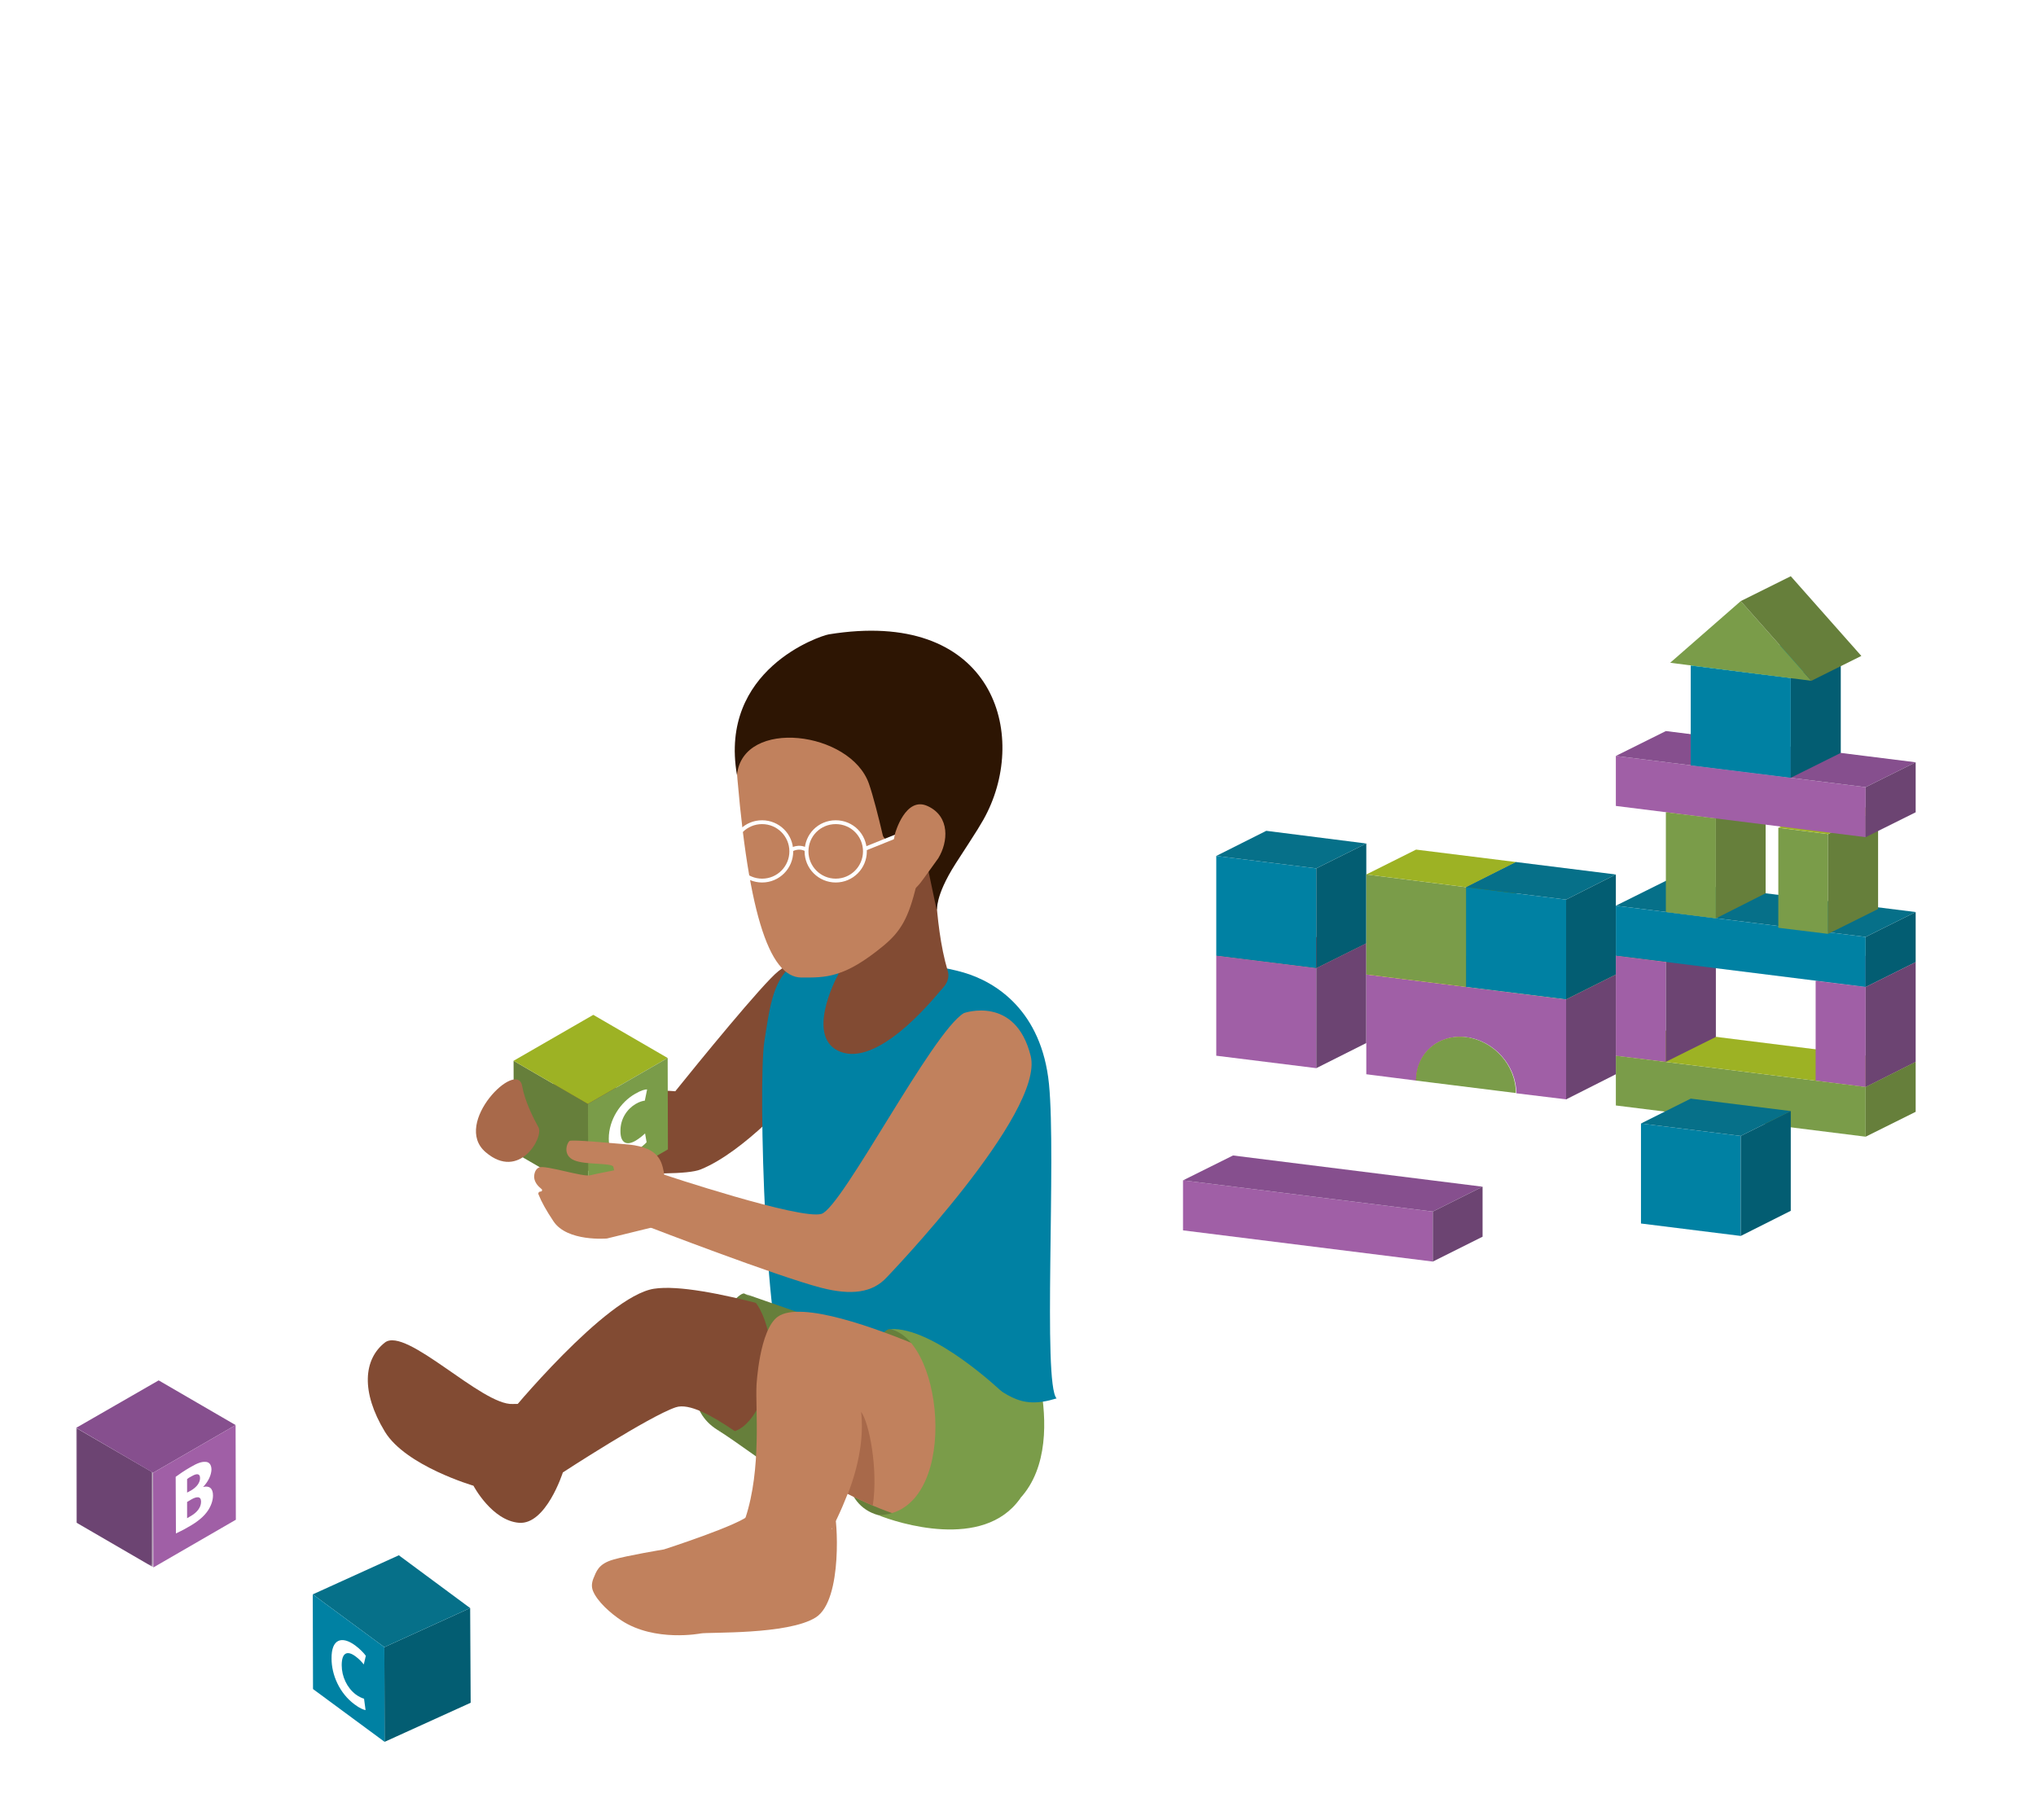 <?xml version="1.0" encoding="utf-8"?>
<!-- Generator: Adobe Illustrator 27.3.1, SVG Export Plug-In . SVG Version: 6.00 Build 0)  -->
<svg version="1.1" id="Layer_1" xmlns="http://www.w3.org/2000/svg" xmlns:xlink="http://www.w3.org/1999/xlink" x="0px" y="0px"
	 viewBox="0 0 802 717" style="enable-background:new 0 0 802 717;" xml:space="preserve">
<style type="text/css">
	.st0{fill:none;}
	.st1{fill:none;stroke:#FFFFFF;stroke-width:1.512;}
	.st2{fill-rule:evenodd;clip-rule:evenodd;fill:#824B33;}
	.st3{fill-rule:evenodd;clip-rule:evenodd;fill:#A8694A;}
	.st4{fill-rule:evenodd;clip-rule:evenodd;fill:#7A9C49;}
	.st5{fill-rule:evenodd;clip-rule:evenodd;fill:#0081A3;}
	.st6{fill-rule:evenodd;clip-rule:evenodd;fill:#667F3B;}
	.st7{fill-rule:evenodd;clip-rule:evenodd;fill:#9DB224;}
	.st8{fill-rule:evenodd;clip-rule:evenodd;fill:#FFFFFF;}
	.st9{fill-rule:evenodd;clip-rule:evenodd;fill:#C1815D;}
	.st10{fill-rule:evenodd;clip-rule:evenodd;fill:#2D1503;}
	.st11{fill-rule:evenodd;clip-rule:evenodd;fill:#035D72;}
	.st12{fill-rule:evenodd;clip-rule:evenodd;fill:#067089;}
	.st13{filter:url(#Adobe_OpacityMaskFilter);}
	.st14{mask:url(#mask-2_00000159450574407616851560000009391931367829620111_);fill-rule:evenodd;clip-rule:evenodd;fill:#6C4472;}
	.st15{fill-rule:evenodd;clip-rule:evenodd;fill:#864F8E;}
	.st16{fill-rule:evenodd;clip-rule:evenodd;fill:#A05FA6;}
	.st17{fill-rule:evenodd;clip-rule:evenodd;fill:#6C4472;}
	.st18{fill-rule:evenodd;clip-rule:evenodd;fill:#D6659D;}
	.st19{fill-rule:evenodd;clip-rule:evenodd;fill:#FF2B32;}
	.st20{fill-rule:evenodd;clip-rule:evenodd;fill:#92BA1A;}
	.st21{fill-rule:evenodd;clip-rule:evenodd;fill:#00B3B3;}
	.st22{fill-rule:evenodd;clip-rule:evenodd;fill:#FFA84A;}
	.st23{fill-rule:evenodd;clip-rule:evenodd;fill:#DB7100;}
	.st24{fill-rule:evenodd;clip-rule:evenodd;fill:#668509;}
	.st25{filter:url(#Adobe_OpacityMaskFilter_00000044177087317033736990000001316873234625978780_);}
	.st26{mask:url(#mask-15_00000150822442282417751670000004921933417443680921_);fill:none;}
	.st27{filter:url(#Adobe_OpacityMaskFilter_00000044175596274855412260000012000839028853508521_);}
	.st28{mask:url(#mask-17_00000003816002664200169570000006390904116585780368_);fill:none;}
</style>
<rect id="Rectangle" class="st0" width="802" height="717"/>
<line id="Stroke-1" class="st1" x1="288.7" y1="335.6" x2="295.2" y2="331.9"/>
<g id="Group-179">
	<path id="Fill-2" class="st2" d="M306.6,382.6c-6.1,4.8-32,36.6-40.6,47.3l-51.7-3.1l-1.8,33c0,0,53.7,4.9,63.5,0.9
		c17.5-7.1,37.5-30.2,37.5-30.2l6.7-53.4C320.1,377,313.9,376.9,306.6,382.6"/>
	<path id="Fill-4" class="st3" d="M307,491.9c-1.6-24-10.6-100.2,6.4-109.2c14.8-7.9,43.5-3.1,43.5-3.1s51.8,1.6,53.4,41.2
		c1.3,30.7-8.1,42.8-8.1,87c0,17.2,10.9,35.2,5.3,66.6c-1.6,9-79.7-35.7-79.7-35.7S309.1,522.9,307,491.9"/>
	<path id="Fill-6" class="st4" d="M405.7,529.7L405.7,529.7c-0.2-0.8-0.4-1.6-0.5-2.4c-10,1.9-24,5.6-41.2,3.8l16.3,7.4
		c10.2,6.9,29,47.7-4.2,62.4c0.5,0,0.9,0,1.4,0c0.2,0,0.4,0,0.6,0c3.3-0.2,6.5-0.7,9.5-1.7C426.7,586.1,405.7,529.7,405.7,529.7"/>
	<path id="Fill-8" class="st5" d="M301.1,410.2c2.5-15.2,3.6-33.6,23.3-33.2c19.7,0.4,42.3,2.4,55.1,6.1
		c12.8,3.7,30.8,15.1,33.7,43.9c2.9,28.8-2.5,118.1,3,123.9c-15.3,4.7-19.5-1.6-35.8-12.6c-16.3-11-62.6-6.3-70.5-2.7
		C302,539.3,298.4,426.7,301.1,410.2"/>
	<path id="Fill-10" class="st6" d="M293.2,509.6c-3.8-1.5-34.4,38.8-10.6,53.7c22,11.3,16.8,8.4,16.8,8.4s11.1-12,11.4-12.8
		c0.3-0.7,4.1-34.6,4.3-35.7c0.2-1.1-8.9-7.3-8.9-7.3L293.2,509.6z"/>
	<path id="Fill-12" class="st2" d="M202,553.1c-12.1,0.7-42.1-30.7-50.4-24.2c-8.4,6.6-9.5,19.4,0,35.1
		c8.2,13.5,34.9,21.3,34.9,21.3s7.2,13.7,17.9,14.6c10.7,0.9,17.3-19.8,17.3-19.8l-6.2-18.7C215.4,561.5,214,552.5,202,553.1"/>
	<path id="Fill-14" class="st2" d="M328.3,522.3c0,0-51.6-17.6-70.7-14.6c-19.1,3-57.5,49.9-57.5,49.9l21.4,22.6
		c0,0,34.2-22.3,44.7-25.8c10.5-3.5,35.9,20.1,43.4,23.1c7.5,3,66.9-32,66.9-32L328.3,522.3z"/>
	<path id="Fill-16" class="st6" d="M293.2,509.6c7.3,2.2,13.3,21,9.1,35.5c-4.2,14.6-12,22-19.7,18.2c5.8,3.5,28.1,19.7,28.1,19.7
		l13.4-36.7l-7.4-28.5L293.2,509.6z"/>
	<path id="Fill-18" class="st2" d="M330.3,383.7c4.8,21.1,47.1,12.2,43-1.3c-5.7-19-5.1-46.7-5.1-46.7l-44.3,7.6L330.3,383.7z"/>
	<polygon id="Fill-20" class="st6" points="231.7,470.9 202.4,453.9 202.3,417.9 231.6,434.9 	"/>
	<polygon id="Fill-22" class="st7" points="231.6,434.9 202.3,417.9 233.7,399.8 263,416.8 	"/>
	<polygon id="Fill-24" class="st4" points="263,416.8 263.1,452.8 231.7,470.9 231.6,434.9 	"/>
	<path id="Fill-26" class="st8" d="M250.2,430.9c2.2-1.3,3.9-1.8,4.7-1.7l-0.9,4.4c-0.8,0.1-2.1,0.4-3.6,1.3c-3.4,2-6.1,5.9-6,10.8
		c0,4.4,2.3,5.9,6.1,3.6c1.3-0.8,2.7-1.9,3.6-2.8l0.6,3.5c-0.8,0.9-2.6,2.4-4.9,3.8c-6.6,3.8-10,1-10-5.2
		C239.8,441.1,244.4,434.2,250.2,430.9"/>
	<path id="Fill-28" class="st9" d="M253.3,470.5c-5.6,1.1-10.7-5.7-11.7-10.8c-0.4-1.7-11-0.7-15.4-2.6c-4.6-1.9-3-6.6-1.9-7.6
		c0.8-0.7,17,0.9,21.1,1.2c13.6,0.8,15.1,6,16.1,11.1C262.4,466.9,258.8,469.4,253.3,470.5"/>
	<path id="Fill-30" class="st9" d="M213,469.4c0.5,0,0.7-0.6,0.4-0.9l-0.9-0.8c-1.2-1.1-2.1-2.6-2.1-4.2c0.1-2.1,1-3.2,2-3.6
		c2.4-1,17.4,3.9,20.1,3.1c1.3-0.4,13.3-2.7,13.3-2.7c7.3-1.4,11.6-1.2,14.9,3.6l1.9,4.6l-1.5,14l-22,5.4c0,0-15.7,1.4-21.1-6.8
		c-2.8-4.2-4.7-7.6-5.8-10.4C211.8,470,212.3,469.4,213,469.4"/>
	<path id="Fill-32" class="st9" d="M261.1,462.6c0,0,54.3,18.1,62.5,15.6c8.2-2.6,43.6-71.7,56.1-79.1c0,0,20.3-7.2,26.3,16.9
		c5.6,22.5-56.7,87.2-56.7,87.2h0c-5.6,6.1-13.9,7.2-25.9,4.1c-17.3-4.5-67.4-23.8-67.4-23.8L261.1,462.6z"/>
	<path id="Fill-34" class="st9" d="M334.6,270.6L334.6,270.6l39,6.9c-12.9,74.2-12.2,83.9-25.5,95c-15.7,13-23,12.6-32.4,12.6
		c-12.9,0-21.6-26.3-26.1-89.5l20-26.8L334.6,270.6z"/>
	<path id="Fill-36" class="st10" d="M326.5,249.9c-3.6,0.6-43.4,13.9-36.2,55.4c2.3-22.6,44.8-17.3,52,3.5
		c1.6,4.6,3.8,13.2,5.4,20.1c0.6,2.7,4.4,2.6,5.3,0c0.6-1.7,1.2-3.2,2-4.5c0,0,5.9-5.7,11.8-3.8c7.1,2.3-1.3,18.3-1.8,19.1l3.9,18.5
		c0.6,0.5-1.1-4.5,7.6-18.1c8.5-13.1,10.4-16,12.5-20.3C404.9,287.1,389.9,239.6,326.5,249.9"/>
	<path id="Fill-38" class="st2" d="M372.2,388.1c-7,8.8-26.9,31.6-41,26.3c-14.1-5.3-2.2-28.5-0.9-30.7c1.3-2.2,33.1,0,33.1,0
		L372.2,388.1z"/>
	<path id="Fill-40" class="st6" d="M350.6,523.6c-7.6-0.7-33.6,65.4-4.6,73.3c23.9,2.9,28.9,0,28.9,0s3-40.6,3.2-41.4
		c0.2-0.7-10.9-19.7-10.9-20.2c0-0.5-6.4-8-6.4-8l-5.4-2.4L350.6,523.6z"/>
	<path id="Fill-42" class="st9" d="M380.3,538.4l-16.3-7.3c-18.9-8-48.5-18.8-57.6-12.4c-7.3,5.2-8.4,27-8.4,27
		c-0.5,8.9,2.1,32.8-4.4,52.4c-2.9,8.8,16.6,33.9,31.1,9.5c3.7-6.2,6.7-12.7,9.2-19.1c12.7,6.4,28.1,12.5,42.1,12.3
		C409.4,586.1,390.6,545.3,380.3,538.4"/>
	<path id="Fill-44" class="st9" d="M295.4,596.6c-3.4,4-33.9,13.8-33.9,13.8s-14.5,2.4-19.9,4c-6,1.7-6.7,4.8-7.8,7.3
		c-0.7,1.7-0.9,3.4-0.2,5.1c1.7,4.1,6.8,8.7,11.2,11.6c13.2,8.6,31.2,5.1,31.2,5.1c3-0.6,34.3,0.6,45.3-6.3
		c11-6.9,8.3-40.6,7.4-40.6c-0.6,1.6-0.9,5.6-0.9,5.6s-10.5,8-20.5,3.1C297.2,600.6,298.8,592.6,295.4,596.6"/>
	<path id="Fill-46" class="st3" d="M343.8,593.1c2.2-14.4-1.5-32.9-4.6-36.9c1.1,9.8-0.8,20.8-5.2,32.3
		C337.1,590.1,340.4,591.6,343.8,593.1"/>
	<path id="Fill-48" class="st3" d="M205.7,427.9c1,5.8,4.3,12.4,6.4,16.2c2.2,3.8-7.5,21.2-20.8,9.8
		C177.9,442.5,203.9,416.9,205.7,427.9"/>
	<path id="Fill-50" class="st4" d="M350.6,523.6c21.9,4.6,27.3,72.7-4.6,73.3c7.4,3,41.3,14,55.8-6.5c3.5-20.3,1.4-27.3,1.4-27.3
		l-8.2-14.5C395,548.6,367.8,522.5,350.6,523.6"/>
	<polygon id="Fill-52" class="st11" points="151.4,648.9 185.2,633.5 185.4,670.8 151.5,686.2 	"/>
	<polygon id="Fill-54" class="st12" points="123.2,628.1 157.1,612.7 185.2,633.5 151.4,648.9 	"/>
	<polygon id="Fill-56" class="st5" points="151.4,648.9 151.5,686.2 123.3,665.4 123.2,628.1 	"/>
	<path id="Fill-58" class="st8" d="M139.9,648.2c2,1.5,3.5,3.1,4.2,4.1l-0.8,3.4c-0.8-1-1.9-2.2-3.3-3.2c-3.1-2.3-5.4-1.6-5.4,3.5
		c0,4.5,2.1,8.9,5.5,11.5c1.2,0.9,2.5,1.5,3.3,1.7l0.6,4.5c-0.7-0.1-2.3-0.7-4.4-2.3c-5.9-4.4-9-11.6-9-18
		C130.5,645.6,134.7,644.4,139.9,648.2"/>
	<g id="Group-62" transform="translate(0, 335.546)">
		<g id="Clip-61">
		</g>
		<defs>
			<filter id="Adobe_OpacityMaskFilter" filterUnits="userSpaceOnUse" x="30" y="227" width="30.4" height="54.9">
				<feColorMatrix  type="matrix" values="1 0 0 0 0  0 1 0 0 0  0 0 1 0 0  0 0 0 1 0"/>
			</filter>
		</defs>
		
			<mask maskUnits="userSpaceOnUse" x="30" y="227" width="30.4" height="54.9" id="mask-2_00000159450574407616851560000009391931367829620111_">
			<g class="st13">
				<polygon id="path-1_00000005974402658567376640000012607770066211518345_" class="st8" points="30,227 60.4,227 60.4,281.9 
					30,281.9 				"/>
			</g>
		</mask>
		<polygon id="Fill-60" class="st14" points="60.4,281.9 30.1,264.3 30,227 60.3,244.6 		"/>
	</g>
	<polygon id="Fill-63" class="st15" points="60.3,580.2 30,562.5 62.5,543.8 92.8,561.4 	"/>
	<polygon id="Fill-65" class="st16" points="92.8,561.4 92.9,598.7 60.4,617.5 60.3,580.2 	"/>
	<path id="Fill-67" class="st8" d="M73.7,582.7l0,5.3l1.5-0.8c2.4-1.4,3.6-3.2,3.6-4.9c0-1.7-1.1-2-3.2-0.8
		C74.6,582,74,582.4,73.7,582.7L73.7,582.7z M75.4,597.1c2-1.2,3.8-3.1,3.8-5.5c0-2.3-1.8-2.1-4-0.8l-1.5,0.9l0,6.4
		C74.2,597.8,74.7,597.5,75.4,597.1L75.4,597.1z M80,585.8c2.3-0.6,3.9,0.4,3.9,3.3c0,2.1-0.8,4.2-2,6c-1.4,2.1-3.8,4.3-7.8,6.5
		c-2.2,1.3-3.8,2-4.8,2.5l-0.1-22.3c1.2-0.9,3.5-2.5,5.8-3.8c2.7-1.6,4.4-2.2,5.9-2.1c1.4,0,2.4,1,2.4,3.1
		C83.2,581,82.2,583.5,80,585.8L80,585.8z"/>
	<line id="Stroke-69" class="st1" x1="340.7" y1="334.4" x2="357.8" y2="327.5"/>
	<path id="Fill-71" class="st9" d="M365.5,317.6c-8.8-4.2-12.9,10.7-12.9,10.7l-3.6,16.8c0,0-0.6,6.3,3.2,7.4
		c4.4,1.2,8.2-1.4,11.7-6.5c0.2-0.3,5.4-7.4,5.7-7.9C373.5,331.7,374.3,321.7,365.5,317.6"/>
	<path id="Stroke-73" class="st1" d="M340.7,335.4c0,6.3-5.1,11.5-11.5,11.5c-6.3,0-11.5-5.1-11.5-11.5s5.1-11.5,11.5-11.5
		C335.6,323.9,340.7,329,340.7,335.4z"/>
	<path id="Stroke-75" class="st1" d="M311.7,335.4c0,6.3-5.1,11.5-11.5,11.5c-6.3,0-11.5-5.1-11.5-11.5s5.1-11.5,11.5-11.5
		C306.5,323.9,311.7,329,311.7,335.4z"/>
	<path id="Stroke-77" class="st1" d="M311.7,334.8c0,0,2.9-1.9,6.1,0"/>
	<polygon id="Fill-79" class="st4" points="734.9,428.2 636.5,415.9 636.5,435.5 734.9,447.8 	"/>
	<polygon id="Fill-81" class="st7" points="734.9,428.2 636.5,415.9 656.2,406 754.6,418.3 	"/>
	<polygon id="Fill-83" class="st6" points="734.9,428.2 754.6,418.3 754.6,438 734.9,447.8 	"/>
	<polygon id="Fill-85" class="st16" points="564.4,477.3 466,465 466,484.7 564.4,497 	"/>
	<polygon id="Fill-87" class="st15" points="564.4,477.3 466,465 485.7,455.2 584,467.5 	"/>
	<polygon id="Fill-89" class="st17" points="564.4,477.3 584,467.5 584,487.2 564.4,497 	"/>
	<polygon id="Fill-91" class="st16" points="734.9,388.8 734.9,428.2 715.2,425.7 715.2,386.4 	"/>
	<polygon id="Fill-93" class="st17" points="734.9,388.8 734.9,428.2 754.6,418.3 754.6,379 	"/>
	<polygon id="Fill-95" class="st18" points="734.9,388.8 754.6,379 734.9,376.5 715.2,386.4 	"/>
	<polygon id="Fill-97" class="st16" points="656.2,379 656.2,418.3 636.5,415.9 636.5,376.5 	"/>
	<polygon id="Fill-99" class="st17" points="656.2,379 656.2,418.3 675.9,408.5 675.9,369.1 	"/>
	<polygon id="Fill-101" class="st19" points="656.2,379 675.9,369.1 656.2,366.7 636.5,376.5 	"/>
	<polygon id="Fill-103" class="st5" points="734.9,369.1 636.5,356.8 636.5,376.5 734.9,388.8 	"/>
	<polygon id="Fill-105" class="st12" points="734.9,369.1 636.5,356.8 656.2,347 754.6,359.3 	"/>
	<polygon id="Fill-107" class="st11" points="734.9,369.1 754.6,359.3 754.6,379 734.9,388.8 	"/>
	<polygon id="Fill-109" class="st4" points="675.9,322.4 675.9,361.8 656.2,359.3 656.2,320 	"/>
	<polygon id="Fill-111" class="st6" points="675.9,322.4 675.9,361.8 695.5,351.9 695.5,312.6 	"/>
	<polygon id="Fill-113" class="st20" points="675.9,322.4 695.5,312.6 675.9,310.1 656.2,320 	"/>
	<polygon id="Fill-115" class="st4" points="720.1,328.6 720.1,367.9 700.5,365.5 700.5,326.1 	"/>
	<polygon id="Fill-117" class="st6" points="720.1,328.6 720.1,367.9 739.8,358.1 739.8,318.7 	"/>
	<polygon id="Fill-119" class="st7" points="720.1,328.6 739.8,318.7 720.1,316.3 700.5,326.1 	"/>
	<polygon id="Fill-121" class="st16" points="734.9,310.1 636.5,297.8 636.5,317.5 734.9,329.8 	"/>
	<polygon id="Fill-123" class="st15" points="734.9,310.1 636.5,297.8 656.2,288 754.6,300.3 	"/>
	<polygon id="Fill-125" class="st17" points="734.9,310.1 754.6,300.3 754.6,320 734.9,329.8 	"/>
	<polygon id="Fill-127" class="st5" points="705.4,267.1 666,262.2 666,301.5 705.4,306.4 	"/>
	<polygon id="Fill-129" class="st21" points="705.4,267.1 666,262.2 685.7,252.3 725.1,257.2 	"/>
	<polygon id="Fill-131" class="st11" points="705.4,267.1 725.1,257.2 725.1,296.6 705.4,306.4 	"/>
	<polygon id="Fill-133" class="st4" points="713.5,268.2 685.7,236.8 657.9,261.1 	"/>
	<polygon id="Fill-135" class="st6" points="685.7,236.8 713.5,268.2 733.2,258.4 705.4,227 	"/>
	<polygon id="Fill-137" class="st16" points="518.5,381.4 479.1,376.5 479.1,415.9 518.5,420.8 	"/>
	<polygon id="Fill-139" class="st19" points="518.5,381.4 479.1,376.5 498.8,366.7 538.2,371.6 	"/>
	<polygon id="Fill-141" class="st17" points="518.5,381.4 538.2,371.6 538.2,410.9 518.5,420.8 	"/>
	<polygon id="Fill-143" class="st5" points="518.5,342.1 479.1,337.2 479.1,376.5 518.5,381.4 	"/>
	<polygon id="Fill-145" class="st12" points="518.5,342.1 479.1,337.2 498.8,327.3 538.2,332.3 	"/>
	<polygon id="Fill-147" class="st11" points="518.5,342.1 538.2,332.3 538.2,371.6 518.5,381.4 	"/>
	<path id="Fill-149" class="st16" d="M616.9,393.7l-78.7-9.8v39.3l19.7,2.5c0-10.9,8.8-18.4,19.7-17.1c10.9,1.3,19.7,11.2,19.7,22.1
		l19.7,2.4V393.7z"/>
	<polygon id="Fill-151" class="st22" points="616.9,393.7 538.2,383.9 557.8,374.1 636.5,383.9 	"/>
	<polygon id="Fill-153" class="st17" points="616.9,393.7 636.5,383.9 636.5,423.2 616.9,433.1 	"/>
	<path id="Fill-155" class="st23" d="M557.8,425.7l19.7-9.8c0-2.5,0.5-4.9,1.4-7c-0.5-0.1-0.9-0.2-1.4-0.2
		C566.7,407.3,557.9,414.9,557.8,425.7"/>
	<polygon id="Fill-157" class="st4" points="577.5,349.5 538.2,344.5 538.2,383.9 577.5,388.8 	"/>
	<polygon id="Fill-159" class="st7" points="577.5,349.5 538.2,344.5 557.8,334.7 597.2,339.6 	"/>
	<polygon id="Fill-161" class="st24" points="577.5,349.5 597.2,339.6 597.2,379 577.5,388.8 	"/>
	<polygon id="Fill-163" class="st5" points="616.9,354.4 577.5,349.5 577.5,388.8 616.9,393.7 	"/>
	<polygon id="Fill-165" class="st12" points="616.9,354.4 577.5,349.5 597.2,339.6 636.5,344.5 	"/>
	<polygon id="Fill-167" class="st11" points="616.9,354.4 636.5,344.5 636.5,383.9 616.9,393.7 	"/>
	<path id="Fill-169" class="st4" d="M577.5,408.6c-10.9-1.3-19.7,6.2-19.7,17.1l39.3,4.9C597.2,419.8,588.4,409.9,577.5,408.6"/>
	<polygon id="Fill-171" class="st5" points="685.7,447.5 646.4,442.6 646.4,482 685.7,486.9 	"/>
	<polygon id="Fill-173" class="st12" points="685.7,447.5 646.4,442.6 666,432.8 705.4,437.7 	"/>
	<polygon id="Fill-175" class="st11" points="685.7,447.5 705.4,437.7 705.4,477 685.7,486.9 	"/>
</g>
<g id="Group-217" transform="translate(344.158, 99.888)">
	<g id="Clip-216">
	</g>
	<defs>
		
			<filter id="Adobe_OpacityMaskFilter_00000108999575919584293990000008770154363714685878_" filterUnits="userSpaceOnUse" x="30.3" y="227" width="0.5" height="1.1">
			<feColorMatrix  type="matrix" values="1 0 0 0 0  0 1 0 0 0  0 0 1 0 0  0 0 0 1 0"/>
		</filter>
	</defs>
	
		<mask maskUnits="userSpaceOnUse" x="30.3" y="227" width="0.5" height="1.1" id="mask-15_00000150822442282417751670000004921933417443680921_">
		<g style="filter:url(#Adobe_OpacityMaskFilter_00000108999575919584293990000008770154363714685878_);">
			<path id="path-14_00000096748686768295956840000001701178317023403939_" class="st8" d="M30.5,227c-0.1,0-0.1,0-0.2,0l0,0
				c0,0.2,0.1,0.3,0.1,0.5l0,0c0,0.2,0.1,0.4,0.1,0.6l0,0c0.1,0,0.1,0,0.2,0l0,0l0,0c0-0.2-0.1-0.4-0.1-0.6l0,0
				C30.6,227.3,30.5,227.2,30.5,227L30.5,227C30.5,227,30.5,227,30.5,227"/>
		</g>
	</mask>
	<path id="Fill-215" class="st26" d="M30.5,227c-0.1,0-0.1,0-0.2,0l0,0c0,0.2,0.1,0.3,0.1,0.5l0,0c0,0.2,0.1,0.4,0.1,0.6l0,0
		c0.1,0,0.1,0,0.2,0l0,0l0,0c0-0.2-0.1-0.4-0.1-0.6l0,0C30.6,227.3,30.5,227.2,30.5,227L30.5,227C30.5,227,30.5,227,30.5,227"/>
</g>
<g id="Group-220" transform="translate(343.444, 97.392)">
	<g id="Clip-219">
	</g>
	<defs>
		
			<filter id="Adobe_OpacityMaskFilter_00000157295062291512224510000011862444438857827740_" filterUnits="userSpaceOnUse" x="30.2" y="227" width="0.5" height="1.1">
			<feColorMatrix  type="matrix" values="1 0 0 0 0  0 1 0 0 0  0 0 1 0 0  0 0 0 1 0"/>
		</filter>
	</defs>
	
		<mask maskUnits="userSpaceOnUse" x="30.2" y="227" width="0.5" height="1.1" id="mask-17_00000003816002664200169570000006390904116585780368_">
		<g style="filter:url(#Adobe_OpacityMaskFilter_00000157295062291512224510000011862444438857827740_);">
			<path id="path-16_00000115494551424436777710000004987810278348670112_" class="st8" d="M30.4,227c-0.1,0-0.1,0-0.2,0.1l0,0
				l0.2,0.5c0.1,0.2,0.1,0.4,0.2,0.5l0,0c0.1,0,0.1,0,0.2-0.1l0,0c0,0,0,0,0,0l0,0c-0.1-0.2-0.1-0.4-0.2-0.6l0,0
				C30.5,227.3,30.5,227.2,30.4,227L30.4,227C30.4,227,30.4,227,30.4,227"/>
		</g>
	</mask>
	<path id="Fill-218" class="st28" d="M30.4,227c-0.1,0-0.1,0-0.2,0.1l0,0l0.2,0.5c0.1,0.2,0.1,0.4,0.2,0.5l0,0c0.1,0,0.1,0,0.2-0.1
		l0,0c0,0,0,0,0,0l0,0c-0.1-0.2-0.1-0.4-0.2-0.6l0,0C30.5,227.3,30.5,227.2,30.4,227L30.4,227C30.4,227,30.4,227,30.4,227"/>
</g>
</svg>
